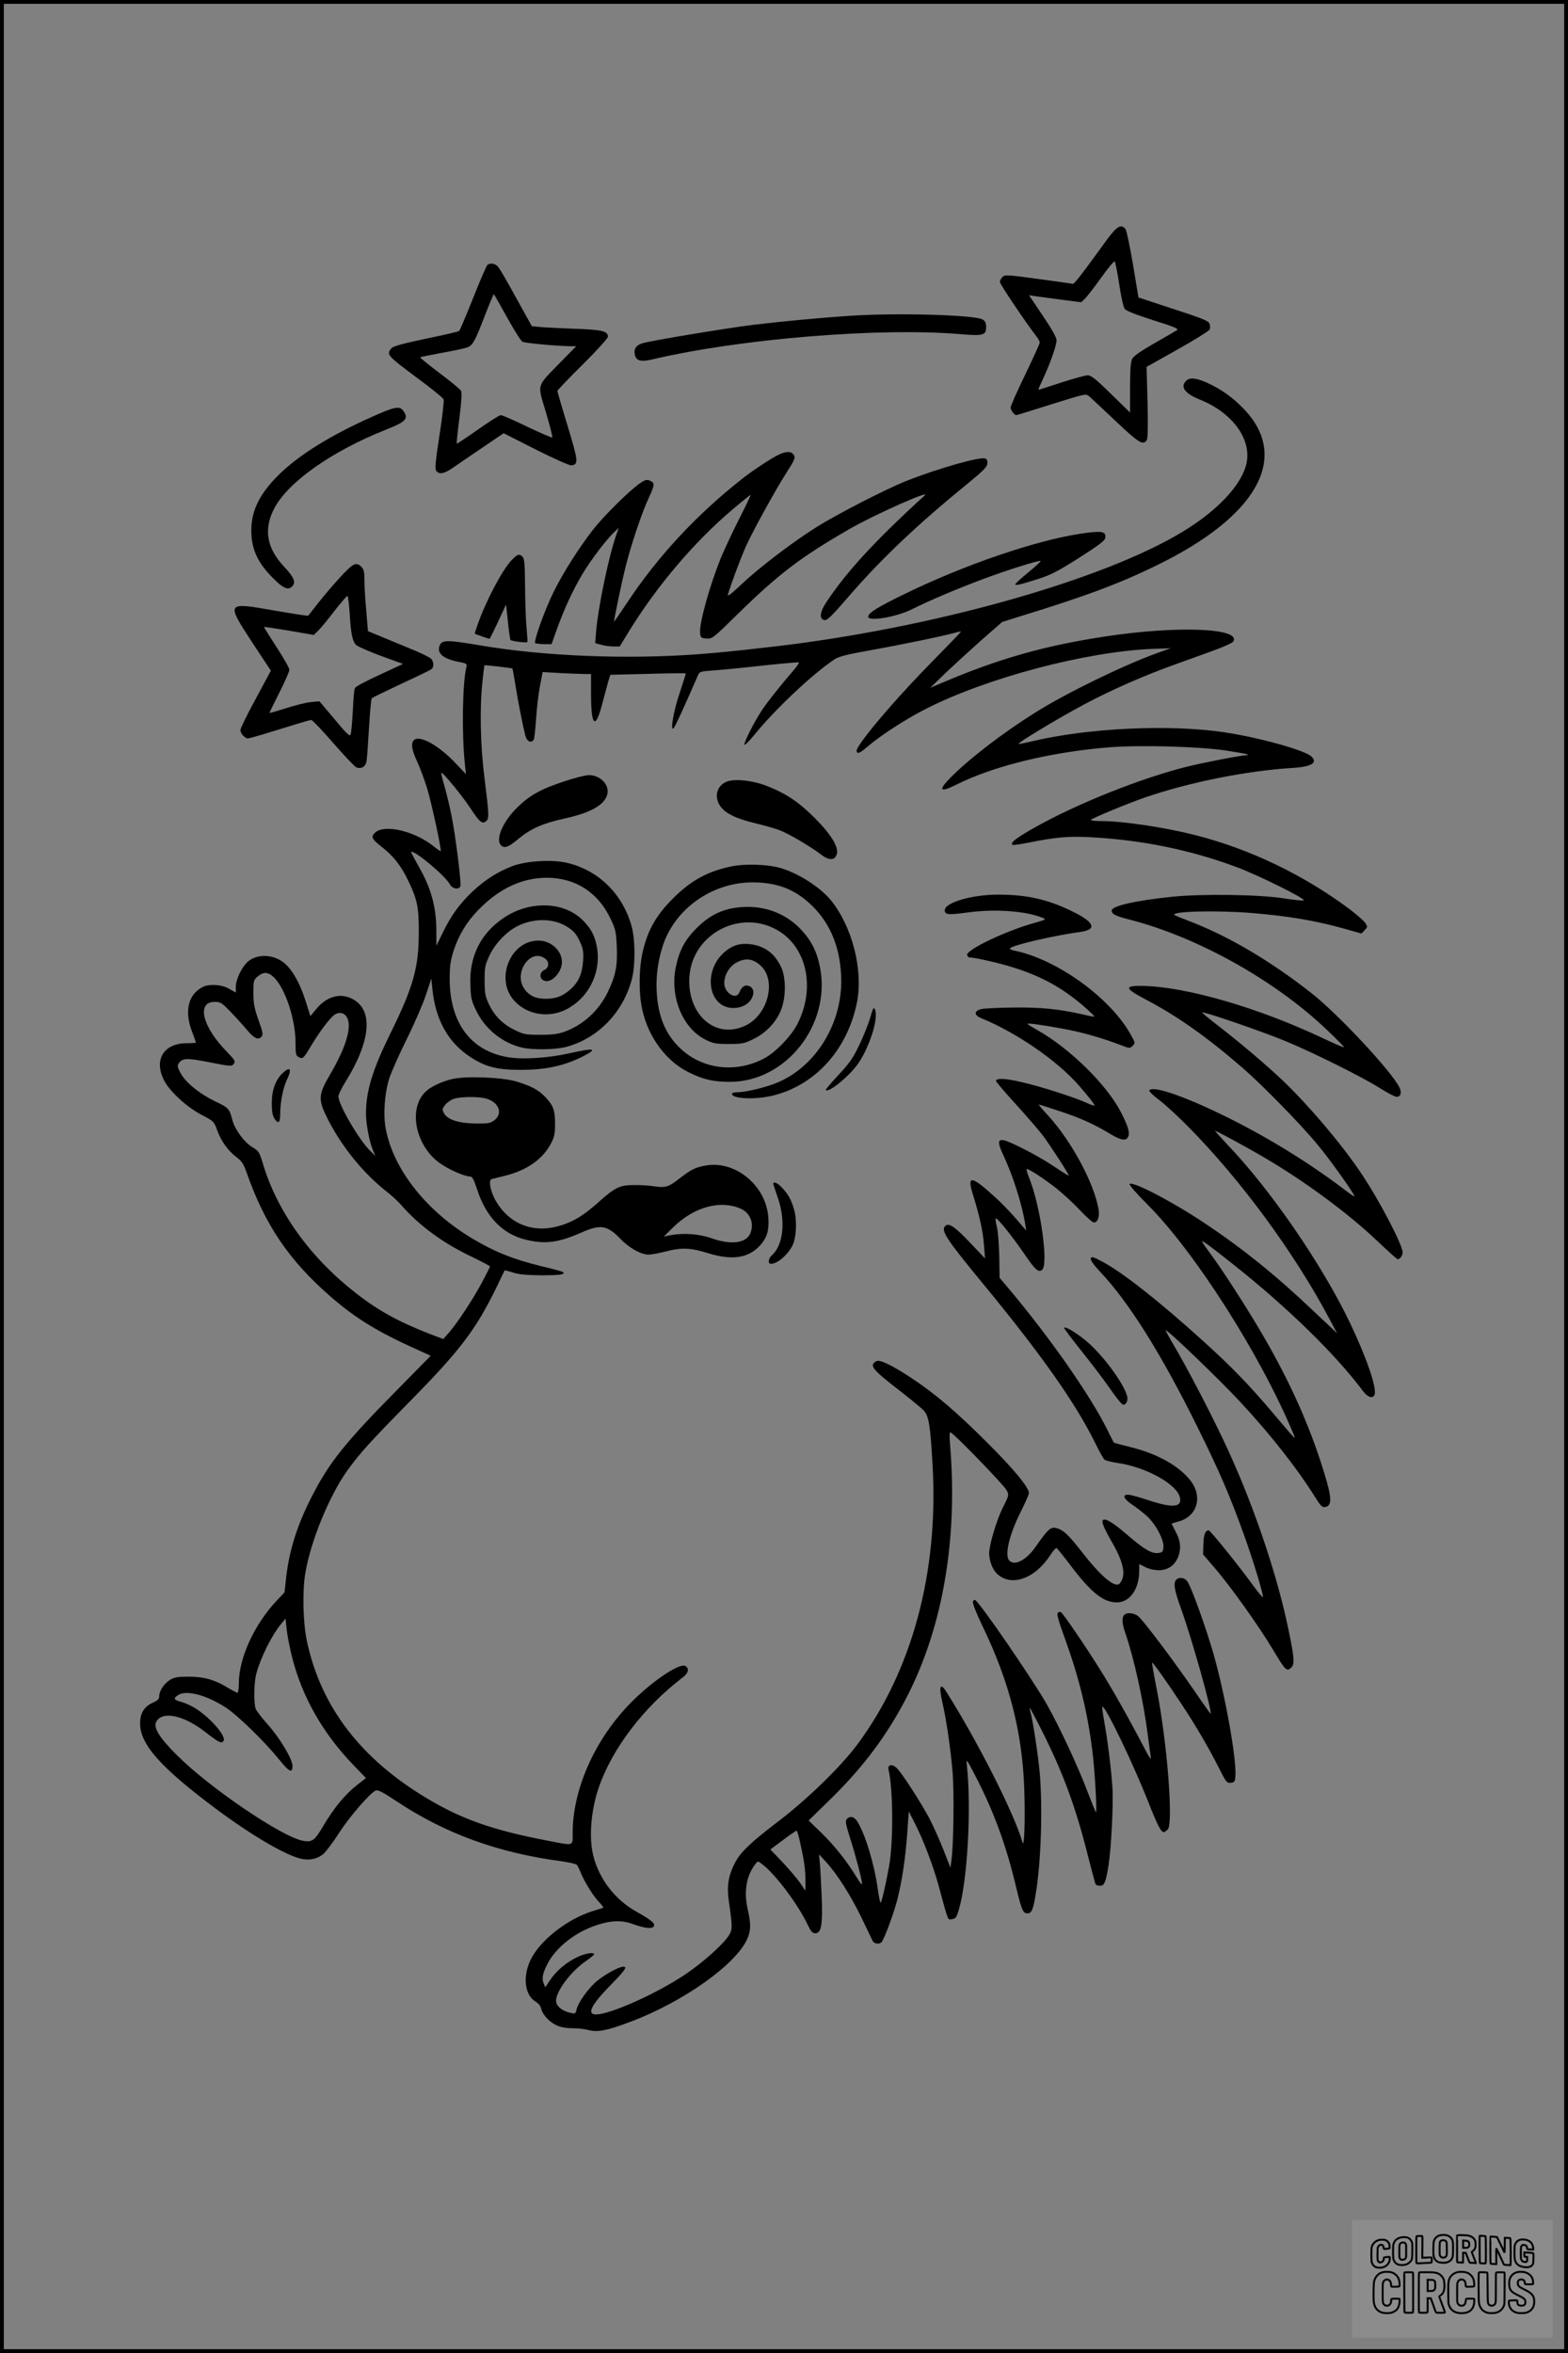 <?xml version="1.0" encoding="UTF-8"?>
<svg xmlns="http://www.w3.org/2000/svg" version="1.0" width="1024pt" height="1536pt" viewBox="0 0 1024 1536" preserveAspectRatio="xMidYMid meet">
  <rect x="0" y="0" width="1024" height="1536" fill="#808080" stroke="none"/>
  <g transform="translate(0.00 0.00) scale(1)">
    <g transform="translate(0,1536) scale(0.1,-0.1)" fill="#000000" stroke="none">
      <path d="M7228 13794 c-172 -237 -214 -291 -223 -287 -6 2 -107 16 -225 32 -196 27 -217 28 -232 14 -10 -9 -18 -24 -18 -34 0 -14 168 -264 241 -358 11 -13 19 -30 19 -38 0 -7 -43 -101 -95 -209 -52 -107 -95 -204 -95 -214 0 -17 24 -50 37 -50 3 0 107 32 230 71 220 69 225 70 246 52 11 -10 89 -82 171 -160 154 -146 184 -164 206 -124 6 13 8 100 4 248 l-6 228 201 113 c111 62 205 121 210 130 5 9 5 27 0 39 -6 18 -48 35 -236 96 l-228 75 -36 216 c-20 118 -42 222 -49 231 -29 35 -57 18 -122 -71z m81 -288 c11 -77 27 -149 35 -161 10 -14 62 -35 186 -75 135 -42 169 -56 157 -65 -9 -6 -75 -44 -147 -85 -89 -51 -136 -84 -146 -102 -10 -20 -14 -69 -14 -189 l0 -162 -124 121 c-100 98 -130 122 -153 122 -15 0 -94 -22 -175 -48 -82 -27 -148 -48 -148 -47 0 2 15 36 34 77 48 104 86 215 86 247 0 17 -31 73 -90 160 l-90 134 38 -6 c20 -3 97 -13 170 -23 l133 -17 24 23 c13 12 61 74 106 137 45 63 85 111 89 106 4 -4 17 -71 29 -147z"></path>
      <path d="M3184 13632 c-6 -4 -48 -101 -94 -217 -46 -115 -87 -213 -92 -216 -5 -3 -69 -19 -141 -34 -231 -48 -292 -64 -304 -82 -29 -39 -23 -45 175 -193 90 -66 166 -128 169 -137 4 -9 -8 -115 -27 -234 -27 -179 -31 -221 -20 -234 20 -24 51 -18 110 23 30 21 117 80 192 131 l137 93 211 -107 c117 -59 221 -105 232 -103 47 7 45 26 -25 257 -37 121 -67 224 -67 229 0 5 74 82 165 172 91 90 165 172 165 182 0 37 -37 46 -225 52 -99 4 -201 9 -226 12 l-46 5 -51 92 c-137 249 -163 293 -179 305 -19 13 -42 15 -59 4z m127 -343 c46 -83 91 -155 101 -160 17 -9 224 -28 312 -29 l39 0 -105 -107 c-158 -163 -149 -134 -93 -324 26 -88 45 -162 42 -165 -3 -3 -76 29 -163 70 -86 42 -164 76 -174 76 -9 0 -76 -43 -150 -95 -74 -52 -136 -93 -137 -91 -2 2 5 76 17 165 14 111 17 167 11 180 -6 10 -69 62 -141 116 -71 54 -128 100 -126 102 2 3 64 15 138 29 73 13 148 29 166 35 39 13 51 34 122 218 28 72 53 131 55 131 1 0 40 -68 86 -151z"></path>
      <path d="M5560 13299 c-203 -13 -474 -39 -645 -60 -177 -22 -659 -102 -717 -119 -44 -13 -61 -38 -52 -76 10 -41 40 -48 119 -29 572 134 1476 208 2003 164 153 -13 172 -8 172 46 0 25 -6 39 -22 49 -48 30 -553 45 -858 25z"></path>
      <path d="M7746 12874 c-40 -40 -9 -83 91 -123 211 -85 336 -256 304 -413 -29 -139 -185 -308 -416 -448 -525 -320 -1659 -637 -2700 -754 -247 -28 -327 -36 -457 -46 -471 -36 -1019 -14 -1438 58 -201 34 -240 35 -256 4 -26 -53 15 -91 118 -112 55 -10 59 -13 54 -34 -26 -103 -31 -435 -10 -635 l7 -65 -67 71 c-108 115 -232 185 -271 153 -23 -19 -18 -61 19 -141 19 -41 48 -119 65 -174 29 -95 96 -404 89 -411 -2 -1 -24 13 -48 33 -125 99 -319 144 -380 88 -30 -27 -22 -43 45 -95 73 -57 125 -122 169 -215 61 -126 71 -174 71 -340 0 -230 -35 -356 -185 -660 -117 -237 -160 -378 -160 -525 0 -66 22 -182 45 -237 l16 -38 -31 30 c-72 68 -210 304 -210 358 0 11 20 53 45 93 168 269 185 473 45 544 -79 40 -166 16 -234 -66 l-39 -47 -33 104 c-39 122 -95 216 -153 254 -70 47 -165 46 -222 -2 -39 -34 -79 -116 -79 -165 l0 -37 -43 24 c-49 29 -132 34 -175 11 -93 -48 -119 -157 -68 -290 14 -37 26 -70 26 -72 0 -2 -27 -4 -60 -4 -154 0 -219 -112 -145 -249 40 -72 148 -170 244 -220 77 -40 79 -42 100 -101 26 -71 71 -133 127 -175 32 -24 45 -44 63 -95 121 -346 278 -577 550 -814 167 -145 310 -232 585 -355 l69 -31 -239 -243 c-317 -321 -425 -456 -534 -669 -97 -188 -150 -353 -171 -533 l-11 -100 -52 -55 c-145 -154 -246 -374 -246 -537 0 -34 -4 -63 -9 -63 -5 0 -35 16 -67 35 -84 51 -154 70 -254 70 -67 0 -92 -4 -118 -20 -39 -23 -72 -72 -72 -107 0 -19 -9 -28 -40 -42 -58 -25 -85 -69 -85 -136 0 -138 134 -288 501 -562 236 -175 460 -305 557 -323 52 -10 101 1 138 32 18 15 65 78 104 139 68 105 196 253 237 275 14 8 42 -6 139 -70 318 -211 661 -336 1076 -391 51 -7 97 -18 101 -24 5 -6 17 -31 27 -56 26 -61 80 -148 118 -187 17 -18 29 -34 26 -36 -2 -2 -31 -11 -64 -21 -166 -50 -349 -192 -410 -320 -53 -110 -38 -232 34 -273 17 -10 32 -29 35 -44 7 -38 54 -89 101 -110 25 -12 64 -19 102 -19 35 0 83 -5 108 -12 58 -16 122 -3 277 56 341 129 682 371 757 537 25 54 26 98 5 191 -28 121 -10 225 51 302 14 19 16 19 52 -11 83 -66 224 -255 284 -380 25 -52 34 -63 54 -63 39 0 49 57 41 245 -4 88 -9 185 -12 215 l-5 55 46 -50 c72 -78 160 -217 232 -365 36 -74 68 -142 72 -150 11 -20 45 -24 59 -7 18 21 78 185 101 272 32 128 52 259 65 425 l11 155 36 -70 c55 -105 124 -285 159 -415 66 -242 58 -222 88 -218 22 3 29 11 43 59 57 187 84 667 53 948 -5 44 -2 40 57 -74 119 -230 200 -450 265 -724 37 -154 45 -171 75 -171 26 0 37 25 53 127 35 208 46 563 26 793 -12 124 -44 335 -59 388 -5 17 -8 32 -5 32 2 0 42 -75 88 -167 133 -268 211 -480 292 -801 24 -95 46 -177 49 -182 3 -6 17 -10 30 -10 27 0 37 24 54 130 18 111 33 410 26 510 -8 121 -30 300 -53 429 -10 56 -16 101 -13 101 23 -1 201 -372 301 -625 59 -150 82 -195 101 -195 4 0 15 8 25 17 38 38 -3 563 -71 912 -19 96 -33 176 -31 178 4 4 98 -128 193 -272 92 -139 181 -291 247 -423 43 -86 49 -93 74 -90 24 3 27 8 30 42 9 110 -67 534 -143 800 -50 173 -142 429 -169 470 -18 28 -54 34 -74 14 -21 -21 -13 -67 32 -192 69 -190 204 -671 192 -683 -1 -1 -49 66 -106 150 -132 192 -334 461 -367 487 -29 22 -73 26 -91 8 -17 -17 -15 -57 9 -124 55 -159 117 -441 144 -653 9 -68 18 -137 21 -155 3 -19 -16 11 -51 79 -87 167 -199 367 -283 500 -90 145 -238 361 -253 371 -6 3 -15 2 -21 -4 -8 -8 6 -57 46 -166 94 -261 147 -476 180 -736 16 -125 32 -408 23 -400 -3 3 -27 62 -53 130 -62 165 -186 431 -269 577 -93 163 -433 658 -466 678 -5 4 -12 -1 -15 -10 -4 -10 22 -76 65 -165 172 -357 256 -684 270 -1050 7 -205 1 -402 -12 -355 -49 177 -290 654 -494 977 -43 70 -54 42 -27 -72 24 -104 52 -295 65 -445 11 -136 7 -485 -8 -584 l-6 -43 -46 118 c-26 66 -68 159 -93 207 -59 109 -180 296 -212 326 -31 29 -61 22 -53 -12 30 -124 32 -477 3 -632 -24 -131 -49 -235 -55 -235 -4 0 -12 41 -19 92 -22 159 -80 351 -132 436 -21 34 -50 41 -70 17 -11 -13 -6 -35 23 -128 36 -112 77 -269 77 -296 0 -8 -16 12 -36 45 -61 102 -144 206 -230 290 l-83 80 133 130 c204 198 354 392 480 623 257 468 365 1065 310 1709 -4 44 -3 72 3 72 16 0 349 -343 367 -378 16 -31 16 -33 -25 -114 -40 -79 -89 -243 -89 -297 0 -47 21 -104 49 -132 92 -91 250 -37 352 122 17 27 35 46 40 43 5 -3 44 -51 86 -107 139 -184 218 -247 307 -247 85 0 146 87 146 207 l0 43 40 -20 c24 -12 59 -20 89 -20 64 0 112 38 131 104 14 52 7 94 -26 155 -13 24 -23 45 -22 46 2 1 23 7 48 14 119 34 155 160 77 263 -73 96 -214 176 -384 219 -64 16 -118 30 -119 32 -1 1 -21 40 -44 87 -112 224 -368 591 -633 907 l-69 82 -2 143 c-2 79 -9 165 -16 191 -7 26 -10 50 -7 53 8 8 108 -116 187 -232 71 -104 92 -123 116 -103 42 35 -9 405 -81 590 -14 34 -23 64 -20 67 7 7 103 -55 191 -123 44 -35 114 -99 156 -144 42 -45 83 -81 92 -81 25 0 38 37 31 83 -29 173 -177 447 -330 615 -37 39 -64 72 -61 72 3 0 66 -20 138 -44 134 -44 223 -84 332 -150 70 -42 103 -46 115 -13 10 25 -2 65 -47 154 -92 180 -334 419 -548 539 -35 20 -64 38 -64 40 0 7 88 -5 235 -32 118 -21 262 -62 387 -111 45 -17 48 -17 65 0 17 17 17 20 -7 63 -128 243 -486 503 -768 559 -19 4 -30 11 -25 15 22 22 281 82 462 107 107 16 88 63 -53 132 -162 80 -300 111 -487 111 -172 0 -349 -52 -349 -102 0 -30 23 -32 161 -13 172 22 366 8 474 -35 30 -12 29 -12 -50 -35 -186 -51 -451 -178 -439 -210 4 -8 9 -15 13 -15 32 0 155 -27 240 -51 213 -61 357 -137 509 -268 40 -35 71 -65 69 -67 -1 -2 -30 3 -62 11 -167 38 -281 50 -465 48 -102 -1 -198 -6 -215 -11 -45 -13 -44 -39 2 -58 232 -95 497 -277 639 -440 73 -84 105 -126 101 -131 -2 -2 -28 7 -58 21 -82 36 -291 103 -412 131 -109 26 -172 29 -172 9 0 -7 58 -74 128 -151 70 -77 152 -171 181 -210 49 -66 166 -247 166 -257 0 -3 -42 23 -94 58 -95 65 -278 160 -328 172 -43 10 -44 -16 -5 -98 60 -126 122 -320 142 -447 l7 -44 -68 79 c-37 43 -102 110 -144 147 -148 134 -176 136 -136 9 44 -142 65 -237 72 -328 l7 -89 -93 98 c-104 110 -144 137 -167 114 -30 -30 7 -86 246 -376 380 -461 603 -777 732 -1038 27 -55 55 -106 63 -112 7 -6 45 -15 85 -21 182 -26 385 -137 406 -223 17 -66 -43 -73 -196 -23 -57 19 -117 36 -134 38 -48 5 -41 -23 16 -62 29 -19 73 -53 98 -76 59 -53 114 -157 109 -205 -3 -30 -7 -34 -36 -37 -43 -4 -92 25 -211 128 -87 74 -133 101 -148 87 -11 -11 6 -52 62 -149 62 -108 83 -185 65 -234 -6 -16 -16 -32 -22 -35 -34 -21 -125 58 -248 217 -84 108 -120 141 -167 150 -33 6 -51 -11 -128 -121 -61 -88 -137 -129 -173 -93 -33 33 -2 168 74 319 30 60 54 115 54 122 0 37 -101 159 -275 332 -201 201 -339 318 -495 421 -133 87 -206 121 -228 108 -46 -29 -30 -50 161 -198 67 -52 134 -107 149 -123 34 -35 44 -95 59 -368 38 -693 -136 -1334 -492 -1813 -110 -147 -327 -358 -519 -504 -181 -138 -246 -200 -283 -274 -41 -82 -51 -148 -37 -245 24 -167 24 -185 1 -222 -36 -58 -171 -179 -286 -256 -188 -126 -490 -261 -583 -261 -63 0 -30 64 102 198 77 79 97 105 87 112 -19 11 -109 -34 -180 -90 -55 -44 -125 -141 -136 -189 -6 -27 -8 -28 -42 -20 -50 11 -87 41 -91 72 -7 60 93 197 198 268 27 19 50 37 50 42 0 15 -57 6 -108 -18 -71 -33 -137 -88 -178 -149 l-33 -49 -11 27 c-12 31 -6 64 23 121 50 101 162 196 293 247 105 40 187 47 261 20 82 -29 128 -35 141 -19 16 18 -10 41 -112 98 -139 78 -242 211 -281 364 -30 119 -16 295 35 445 88 256 294 526 549 720 37 28 44 57 18 74 -39 25 -237 -111 -379 -262 -222 -236 -358 -551 -358 -828 0 -88 14 -84 -172 -48 -348 67 -551 138 -775 272 -435 258 -697 600 -788 1027 -26 119 -31 325 -11 445 35 209 155 502 272 667 84 117 145 184 414 458 324 329 425 462 558 732 31 65 57 119 58 120 0 2 25 -5 55 -14 39 -13 90 -17 186 -18 120 0 156 5 141 21 -4 3 -68 21 -145 39 -185 46 -298 91 -445 178 -300 178 -517 450 -568 715 -19 95 -8 240 24 337 15 44 67 161 117 261 49 99 104 227 122 283 l34 103 7 -68 c20 -202 104 -352 251 -446 98 -64 177 -83 335 -82 160 1 280 28 401 90 96 49 71 55 -88 19 -142 -32 -310 -43 -408 -26 -242 42 -378 226 -378 511 0 86 5 119 26 185 33 102 86 188 162 266 136 139 284 209 447 209 185 0 334 -95 415 -267 33 -68 37 -86 41 -180 6 -128 -7 -191 -58 -298 -58 -121 -158 -213 -278 -258 -45 -17 -80 -22 -162 -22 -99 0 -109 2 -172 33 -77 38 -130 92 -167 171 -22 48 -26 70 -26 151 0 86 3 101 32 163 37 78 111 155 182 191 101 52 229 52 315 2 53 -31 70 -51 97 -111 17 -39 21 -61 17 -119 -6 -84 -30 -139 -84 -186 -51 -44 -93 -60 -161 -60 -68 0 -113 23 -143 72 -64 105 46 257 138 192 31 -21 29 -61 -3 -76 -31 -14 -34 -53 -5 -68 46 -25 120 50 120 120 0 74 -72 140 -153 140 -184 0 -286 -251 -159 -392 83 -92 223 -116 339 -58 145 73 228 236 203 398 -13 79 -36 125 -90 181 -122 126 -347 135 -519 20 -151 -101 -227 -252 -219 -439 3 -88 7 -104 41 -173 58 -117 171 -207 298 -236 66 -16 217 -13 284 4 209 55 375 225 432 445 23 88 22 254 -1 340 -57 210 -212 365 -416 416 -98 25 -272 15 -364 -20 -96 -37 -178 -89 -259 -165 -85 -80 -143 -160 -196 -271 l-41 -84 0 92 c0 161 -34 286 -119 432 -26 47 -47 86 -46 88 16 18 224 -155 254 -212 16 -29 58 -36 68 -11 7 20 -32 331 -58 460 -11 55 -31 140 -45 189 -14 48 -24 90 -22 91 8 8 138 -151 191 -232 59 -91 79 -107 105 -81 17 17 15 49 -13 272 -28 219 -33 460 -14 638 6 57 12 104 13 105 2 3 179 -18 183 -21 1 -1 9 -46 18 -101 17 -110 51 -279 66 -337 10 -39 39 -52 55 -26 4 6 10 66 15 132 4 67 15 163 25 215 l18 94 120 -7 c65 -3 136 -6 158 -6 l38 0 0 -129 c0 -211 28 -238 72 -70 15 57 33 124 40 149 l14 45 244 6 c135 4 247 5 248 3 2 -1 -15 -56 -37 -121 -41 -119 -66 -259 -42 -237 10 9 62 123 157 340 13 31 14 31 111 38 54 4 199 18 322 32 123 13 226 22 229 20 3 -3 -17 -31 -44 -62 -80 -93 -154 -186 -194 -244 -50 -74 -123 -217 -118 -231 2 -6 30 22 63 62 131 163 383 401 524 494 28 19 81 33 235 60 195 35 487 95 555 115 19 5 36 9 37 7 2 -1 -86 -92 -194 -202 -189 -192 -381 -411 -459 -523 -27 -39 -34 -55 -25 -64 8 -8 26 2 69 39 81 70 250 180 379 245 397 203 1046 374 1479 392 l120 4 -90 -32 c-221 -80 -591 -260 -793 -387 -213 -133 -434 -303 -557 -428 -80 -82 -67 -97 41 -43 241 121 613 212 991 243 203 17 589 6 767 -20 77 -12 141 -23 144 -26 3 -3 0 -5 -6 -5 -34 0 -267 -45 -387 -74 -302 -75 -726 -244 -1001 -400 -119 -67 -157 -97 -142 -111 3 -3 50 3 104 14 177 36 262 43 399 36 336 -17 657 -82 960 -195 146 -54 467 -214 438 -218 -11 -2 -68 4 -125 13 -162 26 -537 31 -733 11 -241 -25 -395 -60 -395 -90 0 -23 24 -36 124 -61 445 -116 950 -399 1288 -724 60 -57 107 -105 105 -107 -2 -3 -61 23 -132 56 -426 202 -898 339 -1183 344 -120 2 -118 -15 10 -83 216 -113 402 -244 643 -452 128 -111 375 -363 488 -499 86 -103 254 -340 242 -340 -4 0 -32 19 -63 43 -234 178 -515 351 -797 488 -258 126 -459 194 -479 161 -3 -5 24 -33 61 -60 38 -28 125 -108 195 -179 340 -344 689 -818 917 -1247 l53 -99 -149 140 c-248 236 -467 413 -720 581 -208 139 -466 273 -486 253 -5 -5 46 -63 115 -132 309 -308 740 -983 954 -1497 18 -45 25 -52 -132 133 -155 184 -276 308 -460 474 -283 256 -520 443 -653 514 -60 32 -72 36 -77 23 -4 -11 15 -39 58 -85 190 -200 402 -539 638 -1016 145 -292 216 -458 306 -710 60 -166 129 -394 121 -401 -2 -2 -28 28 -57 68 -98 135 -285 367 -296 368 -23 0 -33 -27 -35 -91 l-2 -66 79 -92 c102 -119 284 -374 375 -526 86 -144 93 -150 124 -118 21 20 17 67 -21 248 -77 373 -240 848 -427 1240 -97 204 -239 474 -317 606 -33 56 -59 103 -57 105 8 8 353 -323 487 -468 197 -211 377 -441 493 -628 30 -48 43 -61 59 -58 54 8 48 68 -32 311 -91 274 -216 545 -385 832 -99 169 -248 399 -330 511 -30 40 -55 76 -55 80 0 9 53 -30 208 -153 355 -282 665 -585 845 -826 30 -39 63 -49 74 -21 16 42 -53 243 -161 469 -182 380 -519 870 -801 1164 -49 52 -85 92 -80 90 29 -12 170 -88 287 -155 282 -162 578 -379 779 -571 65 -62 122 -113 127 -113 15 0 32 24 32 45 -1 50 -151 338 -270 515 -128 191 -335 435 -507 601 -105 100 -277 247 -435 369 -54 41 -97 78 -98 81 0 11 395 -125 545 -187 179 -74 505 -236 618 -308 49 -31 97 -56 108 -56 26 0 34 25 20 58 -47 102 -402 483 -580 622 -262 205 -530 364 -776 460 -61 23 -112 44 -115 47 -26 24 269 32 506 13 237 -20 413 -49 602 -102 l113 -32 21 22 c20 20 20 22 5 46 -9 14 -52 51 -94 84 -302 228 -661 401 -1023 492 -198 50 -469 90 -604 90 -46 0 -76 4 -71 9 15 13 239 106 352 145 288 99 660 174 963 193 125 7 169 34 123 76 -47 41 -341 123 -569 157 -358 53 -889 28 -1253 -59 -47 -11 -87 -19 -89 -17 -7 7 260 168 427 257 180 96 392 189 596 262 72 26 184 66 249 90 65 23 124 50 130 59 55 89 -370 105 -844 32 -392 -60 -687 -144 -1050 -298 l-85 -36 100 97 c55 52 161 149 235 215 l135 118 115 36 c439 135 660 218 905 339 645 317 857 697 564 1009 -72 77 -152 135 -245 177 -71 32 -115 37 -138 13z m-5956 -3895 c74 -74 140 -274 140 -426 0 -72 2 -84 20 -93 27 -15 31 -11 78 67 56 95 127 189 157 209 34 22 69 12 85 -26 26 -63 -14 -193 -112 -360 -81 -139 -83 -166 -15 -300 91 -177 226 -344 375 -463 37 -28 82 -70 101 -92 120 -137 274 -250 464 -340 64 -31 117 -59 117 -62 0 -3 -23 -49 -51 -102 -58 -109 -161 -266 -216 -329 l-38 -43 -90 34 c-200 78 -336 152 -480 265 -301 234 -516 534 -610 852 -21 69 -26 77 -66 101 -51 29 -114 114 -130 173 -21 80 -26 85 -111 125 -104 50 -193 122 -227 183 -21 37 -24 51 -15 65 23 37 56 38 205 8 138 -27 143 -27 156 -9 12 16 7 24 -46 79 -160 163 -199 325 -79 325 38 0 47 -6 102 -63 34 -35 83 -89 109 -120 49 -58 75 -69 97 -42 9 11 5 33 -22 107 -27 77 -33 107 -33 176 0 79 1 85 28 108 38 32 69 30 107 -7z m118 -4439 c66 -259 201 -495 399 -701 l83 -86 -59 -46 c-76 -59 -153 -152 -220 -267 -57 -96 -73 -108 -134 -96 -137 26 -605 343 -819 556 -116 115 -158 182 -138 220 39 74 181 44 324 -69 84 -65 101 -74 115 -57 23 28 -81 150 -184 215 -25 16 -65 34 -90 41 -51 14 -55 22 -23 44 52 36 181 3 309 -78 79 -51 255 -222 353 -343 65 -81 86 -91 86 -40 0 45 -86 187 -166 275 -35 39 -68 82 -74 97 -14 38 -12 171 4 230 30 110 102 252 163 326 l28 33 7 -70 c4 -38 20 -121 36 -184z m3315 -1197 c28 -125 37 -186 37 -257 l0 -69 -32 48 c-18 26 -69 87 -114 135 l-83 87 82 61 c45 34 85 61 89 62 3 0 13 -30 21 -67z"></path>
      <path d="M1846 8355 c-46 -43 -71 -110 -71 -195 0 -56 5 -83 18 -103 24 -37 37 -26 37 31 0 78 19 174 45 226 33 69 20 87 -29 41z"></path>
      <path d="M2425 12637 c-269 -120 -472 -247 -602 -374 -136 -134 -189 -250 -181 -394 6 -106 48 -190 139 -281 68 -69 100 -83 127 -56 26 26 12 60 -52 128 -115 122 -136 245 -65 381 89 172 378 375 729 514 132 52 150 72 114 123 -24 34 -56 28 -209 -41z"></path>
      <path d="M5092 12395 c-45 -20 -165 -98 -242 -158 -298 -234 -551 -505 -751 -806 -49 -74 -89 -132 -89 -129 0 17 54 276 76 360 34 138 107 355 150 446 41 89 41 99 9 114 -21 9 -31 7 -67 -18 -66 -45 -233 -210 -303 -299 -93 -119 -199 -286 -260 -410 -56 -113 -131 -322 -120 -333 3 -3 29 -6 56 -7 l51 0 32 90 c49 137 106 260 168 365 55 93 160 231 212 279 l27 25 -16 -45 c-49 -137 -119 -474 -132 -631 l-6 -76 39 -11 c21 -6 57 -11 80 -11 l41 0 63 103 c184 297 426 582 676 793 61 52 114 94 116 94 3 0 -30 -69 -73 -154 -43 -84 -98 -202 -123 -262 -73 -182 -139 -421 -134 -483 3 -34 5 -36 41 -39 38 -3 43 1 200 155 272 267 416 376 737 561 160 92 533 258 489 218 -325 -296 -514 -502 -643 -698 -43 -64 -47 -111 -10 -116 16 -2 49 30 144 140 222 258 456 480 800 760 88 72 116 100 118 121 2 18 -2 29 -14 34 -35 13 -308 -65 -514 -146 -133 -53 -453 -217 -588 -302 -152 -95 -373 -263 -486 -370 -72 -68 -97 -87 -92 -69 22 73 79 227 118 315 46 102 197 376 275 497 46 70 50 87 31 106 -16 16 -45 15 -86 -3z"></path>
      <path d="M7049 11875 c-293 -46 -746 -201 -1128 -386 -191 -92 -251 -130 -251 -155 0 -33 185 -2 286 49 111 56 298 135 464 197 164 61 368 125 376 118 2 -3 -34 -36 -80 -74 -47 -38 -85 -73 -85 -78 -1 -10 27 -4 150 35 79 25 128 50 265 137 132 84 170 113 172 131 7 44 -23 48 -169 26z"></path>
      <path d="M3339 11701 c-61 -65 -168 -269 -220 -419 -11 -31 -19 -56 -19 -58 0 -2 90 -34 97 -34 2 0 27 50 56 112 l52 112 12 -113 c6 -62 14 -115 17 -119 9 -8 106 -20 110 -13 2 3 -1 44 -5 91 -5 47 -9 167 -10 268 -1 145 -4 186 -16 197 -22 22 -33 19 -74 -24z"></path>
      <path d="M2218 11588 c-47 -51 -111 -127 -143 -168 -32 -41 -60 -77 -62 -79 -2 -3 -102 13 -224 34 -313 55 -314 55 -141 -210 l121 -183 -99 -184 c-55 -101 -100 -192 -100 -204 0 -22 29 -54 49 -54 12 0 117 31 309 91 51 16 98 29 105 29 7 0 71 -67 142 -149 72 -82 139 -153 150 -159 32 -15 63 2 69 40 3 18 10 116 16 218 6 102 14 188 18 192 4 4 90 46 192 94 102 47 191 90 198 96 18 15 15 52 -5 70 -10 8 -56 31 -103 51 -47 19 -135 56 -196 81 l-111 46 -11 133 c-7 72 -12 162 -12 200 0 54 -4 71 -20 87 -34 34 -54 24 -142 -72z m66 -238 c8 -129 17 -173 41 -200 8 -9 81 -41 161 -71 l146 -53 -39 -18 c-217 -100 -271 -128 -276 -142 -4 -10 -10 -77 -13 -149 -4 -73 -10 -141 -14 -151 -5 -16 -24 1 -105 99 l-99 117 -56 -5 c-30 -3 -103 -21 -162 -40 -60 -19 -108 -33 -108 -31 0 3 29 63 65 134 36 71 65 138 65 148 0 11 -38 77 -84 148 -46 71 -83 130 -82 131 1 2 75 -9 164 -24 l161 -28 26 25 c15 14 63 71 106 128 44 56 83 102 88 102 4 0 11 -54 15 -120z"></path>
      <path d="M3690 10261 c-155 -50 -232 -93 -312 -172 -95 -93 -144 -209 -106 -247 22 -22 48 -13 111 40 82 68 158 102 296 133 180 39 269 90 287 160 15 62 -45 125 -120 125 -23 0 -93 -18 -156 -39z"></path>
      <path d="M4753 10260 c-69 -22 -93 -97 -50 -161 33 -49 106 -84 237 -115 63 -15 138 -37 165 -49 66 -29 193 -105 252 -150 56 -43 93 -44 107 -3 16 45 -34 129 -144 239 -104 104 -189 161 -316 210 -86 33 -195 46 -251 29z"></path>
      <path d="M4785 9706 c-161 -32 -271 -92 -390 -211 -107 -106 -163 -203 -196 -341 -27 -110 -29 -274 -5 -383 39 -181 157 -340 306 -412 96 -47 159 -61 269 -61 362 1 654 368 588 738 -19 105 -56 181 -123 253 -90 97 -214 151 -349 151 -140 -1 -238 -41 -336 -139 -77 -77 -113 -146 -136 -256 -39 -193 46 -399 195 -472 50 -25 68 -28 152 -28 88 0 101 3 162 33 82 40 148 111 179 190 32 82 33 208 1 277 -42 92 -111 142 -207 152 -66 7 -117 -10 -167 -55 -141 -127 -101 -362 61 -362 50 0 92 20 115 54 24 38 21 74 -9 88 -28 13 -51 -1 -66 -39 -20 -54 -99 -6 -99 60 0 55 36 113 86 137 56 28 101 21 149 -21 109 -96 52 -325 -99 -395 -193 -90 -378 71 -364 317 17 288 346 454 590 298 181 -116 231 -375 117 -601 -40 -80 -143 -187 -218 -227 -189 -100 -412 -71 -557 74 -85 84 -130 189 -143 329 -10 108 1 213 34 321 75 248 322 425 589 425 165 0 283 -47 392 -155 123 -121 186 -285 188 -485 2 -298 -180 -579 -438 -675 -78 -29 -191 -55 -242 -55 -19 0 -34 -5 -34 -10 0 -34 158 -40 274 -10 275 70 482 302 543 609 41 211 -32 494 -172 666 -75 90 -228 185 -347 214 -78 19 -216 22 -293 7z"></path>
      <path d="M5682 8713 c-13 -43 -45 -123 -72 -178 -39 -82 -64 -117 -135 -193 -48 -51 -85 -95 -82 -98 18 -18 142 81 203 162 78 104 144 307 118 364 -8 19 -13 10 -32 -57z"></path>
      <path d="M2948 8315 c-67 -17 -133 -48 -166 -79 -121 -110 -69 -363 99 -475 61 -41 155 -81 189 -81 14 0 24 -18 45 -82 59 -184 170 -297 325 -332 124 -29 209 -17 359 49 125 55 167 47 256 -45 54 -57 132 -100 181 -100 17 0 66 9 109 20 108 28 165 25 281 -11 157 -49 266 -31 341 55 42 47 56 95 51 174 -12 211 -215 380 -412 343 -67 -12 -93 -26 -170 -85 -70 -55 -90 -61 -164 -50 -31 5 -91 9 -132 8 -93 0 -124 -15 -235 -115 -94 -83 -156 -122 -244 -149 -170 -53 -327 4 -418 152 -39 63 -56 145 -32 151 8 2 45 12 84 21 144 35 249 108 303 211 22 42 27 63 27 130 0 90 -13 122 -70 180 -44 44 -93 68 -186 96 -98 28 -336 36 -421 14z m226 -126 c85 -24 113 -99 53 -143 -24 -18 -42 -21 -120 -20 -110 1 -183 24 -207 66 -13 25 -13 29 6 54 11 15 36 33 55 40 43 16 162 17 213 3z m1663 -719 c64 -28 91 -100 61 -165 -28 -61 -127 -72 -249 -29 -79 29 -183 37 -269 21 l-45 -9 65 64 c135 130 305 176 437 118z"></path>
      <path d="M5050 7633 c0 -5 14 -46 30 -93 52 -149 36 -308 -39 -374 -24 -22 -28 -56 -6 -56 42 0 108 57 140 119 26 51 31 165 11 235 -20 66 -36 97 -80 144 -28 30 -56 42 -56 25z"></path>
      <path d="M6950 6691 c0 -5 50 -72 111 -148 61 -76 145 -186 186 -245 41 -60 80 -108 88 -108 21 0 34 30 25 59 -22 79 -147 251 -249 342 -62 57 -161 118 -161 100z"></path>
    </g>
  </g>
  <rect x="0.0" y="0.0" width="1024.0" height="1536.0" fill="none" stroke="black" stroke-width="5"></rect>
  <g transform="translate(882.93 1449.20) scale(0.128)" opacity="1.0">
    <rect x="0" y="0" width="1024.0" height="600.0" fill="white" fill-opacity="0.1"></rect>
    <g transform="translate(0,650) scale(0.1,-0.1)" stroke="none">
      <path fill="none" stroke="#000000" stroke-width="100" d="M4491 5720 c-164 -43 -269 -147 -319 -315 -19 -65 -29 -577 -13 -693 25 -190 116 -310 276 -367 63 -23 284 -32 370 -16 122 22 249 110 294 205 51 104 56 150 56 496 0 341 -4 385 -48 478 -46 100 -156 184 -282 217 -83 21 -241 19 -334 -5z m270 -273 c19 -12 43 -40 54 -62 18 -37 20 -64 23 -320 5 -339 -1 -384 -56 -436 -87 -82 -235 -56 -289 51 -22 43 -23 53 -23 335 0 314 7 370 52 412 34 32 66 42 139 42 53 1 73 -4 100 -22z"></path>
      <path fill="none" stroke="#000000" stroke-width="100" d="M5367 5723 c-4 -3 -7 -311 -7 -683 0 -618 1 -679 17 -691 12 -10 51 -14 152 -14 l136 0 3 248 2 248 67 -3 67 -3 34 -85 c18 -47 58 -152 89 -235 30 -82 63 -158 73 -168 14 -15 40 -19 165 -24 l148 -6 -5 34 c-4 19 -49 143 -102 276 -53 133 -96 246 -96 251 0 6 15 19 33 31 53 33 104 92 134 156 27 57 28 67 27 195 0 115 -4 144 -23 193 -31 80 -76 135 -148 183 -83 56 -166 82 -303 94 -129 11 -453 14 -463 3z m541 -300 c55 -27 77 -73 77 -163 0 -61 -4 -82 -23 -111 -34 -55 -73 -69 -191 -69 l-101 0 0 187 0 186 101 -6 c66 -4 114 -12 137 -24z"></path>
      <path fill="none" stroke="#000000" stroke-width="100" d="M6514 5685 c-4 -9 -5 -320 -2 -690 3 -511 7 -678 16 -687 19 -19 273 -30 291 -13 11 11 13 126 12 675 -1 364 -6 672 -11 685 -11 28 -27 31 -187 40 -99 6 -114 5 -119 -10z"></path>
      <path fill="none" stroke="#000000" stroke-width="100" d="M3355 5683 c-27 -3 -55 -9 -62 -15 -10 -8 -13 -150 -13 -683 0 -592 2 -674 15 -685 12 -10 52 -11 173 -6 362 15 578 29 590 38 8 7 12 46 12 129 0 108 -2 119 -20 129 -11 6 -24 9 -28 7 -4 -3 -103 -8 -221 -12 l-214 -7 5 545 c4 384 2 549 -5 556 -11 11 -120 12 -232 4z"></path>
      <path fill="none" stroke="#000000" stroke-width="100" d="M7067 5654 c-4 -4 -7 -310 -7 -680 0 -625 1 -673 18 -692 15 -18 31 -21 152 -24 l134 -3 -3 400 c-2 277 1 397 8 390 11 -11 153 -311 251 -530 96 -215 128 -281 142 -292 7 -6 82 -14 165 -17 l153 -7 11 28 c14 34 3 1333 -11 1347 -5 5 -70 11 -144 14 l-136 5 -1 -54 c-1 -30 -5 -200 -8 -379 l-6 -325 -73 150 c-40 83 -123 256 -184 385 -61 129 -117 242 -125 252 -11 12 -40 18 -121 22 -59 4 -130 9 -157 12 -28 3 -54 2 -58 -2z"></path>
      <path fill="none" stroke="#000000" stroke-width="100" d="M2507 5614 c-220 -49 -342 -159 -394 -357 -24 -91 -24 -641 0 -740 57 -233 232 -339 510 -310 56 6 127 21 158 33 76 29 187 114 226 174 64 95 67 114 71 505 2 232 -1 371 -8 404 -27 126 -116 235 -228 278 -74 29 -236 35 -335 13z m191 -281 c15 -11 36 -35 47 -54 19 -32 20 -52 20 -349 0 -309 0 -316 -23 -362 -31 -62 -75 -89 -155 -95 -53 -4 -67 -2 -97 19 -19 13 -44 41 -55 63 -19 37 -20 60 -20 350 0 337 2 351 60 405 54 51 169 63 223 23z"></path>
      <path fill="none" stroke="#000000" stroke-width="100" d="M8568 5491 c-133 -43 -219 -134 -262 -280 -13 -45 -16 -107 -16 -343 0 -320 9 -395 60 -506 73 -156 258 -255 506 -269 191 -11 324 47 376 165 19 42 22 70 26 288 4 209 3 242 -11 256 -19 18 -186 38 -347 41 l-105 2 -3 -95 c-1 -52 2 -102 7 -109 6 -10 33 -16 75 -19 l66 -4 0 -105 c0 -98 -1 -105 -26 -130 -23 -23 -31 -25 -99 -21 -64 3 -79 7 -112 34 -21 16 -49 52 -63 80 -25 49 -25 51 -25 324 0 303 6 348 56 402 28 29 32 30 99 26 105 -6 152 -50 167 -158 8 -53 9 -54 48 -62 22 -5 90 -10 150 -11 l110 -2 3 43 c4 52 -30 180 -66 245 -53 99 -179 183 -317 212 -96 20 -226 18 -297 -4z"></path>
      <path fill="none" stroke="#000000" stroke-width="100" d="M1390 5484 c-203 -45 -359 -207 -390 -404 -13 -83 -13 -616 0 -694 20 -123 100 -235 203 -281 98 -45 271 -51 387 -13 211 67 340 238 340 451 0 54 -3 69 -17 74 -24 9 -264 -15 -280 -28 -7 -7 -13 -31 -13 -60 0 -56 -13 -95 -43 -128 -31 -34 -95 -61 -144 -61 -35 0 -48 6 -77 35 -52 52 -58 99 -54 423 3 257 5 280 24 323 42 89 120 132 202 109 53 -14 72 -42 81 -120 11 -90 15 -92 150 -79 62 6 125 15 138 20 25 9 25 10 21 107 -3 82 -9 106 -33 155 -33 68 -97 130 -163 160 -60 27 -235 33 -332 11z"></path>
      <path fill="none" stroke="#000000" stroke-width="100" d="M1600 3845 c-239 -44 -424 -235 -476 -495 -22 -109 -33 -831 -15 -1000 31 -300 174 -492 425 -572 45 -15 100 -21 211 -25 181 -6 263 8 380 66 147 73 214 152 266 311 26 78 32 117 37 219 4 98 2 125 -9 132 -22 14 -393 11 -407 -3 -7 -7 -12 -39 -12 -73 0 -169 -84 -275 -217 -275 -68 0 -110 18 -150 64 -65 73 -68 99 -68 606 0 446 1 456 22 515 78 208 337 201 392 -11 6 -23 13 -75 16 -115 3 -41 10 -78 15 -83 10 -10 289 -10 357 0 63 9 67 18 60 147 -12 210 -62 331 -181 445 -86 82 -165 123 -280 146 -94 19 -261 20 -366 1z"></path>
      <path fill="none" stroke="#000000" stroke-width="100" d="M5376 3840 c-151 -39 -268 -118 -350 -237 -106 -157 -118 -245 -114 -863 4 -463 5 -477 27 -550 33 -106 72 -178 131 -243 123 -135 290 -197 526 -197 326 0 528 127 610 384 34 106 48 339 20 349 -29 12 -386 9 -400 -2 -7 -6 -16 -44 -20 -85 -17 -192 -81 -266 -226 -266 -93 1 -163 55 -197 152 -16 48 -18 92 -18 503 0 437 1 452 22 520 26 81 57 119 121 147 78 35 188 8 237 -56 30 -40 55 -133 55 -206 0 -92 6 -95 157 -92 70 1 161 5 201 8 87 8 88 9 78 158 -12 189 -62 314 -170 422 -76 76 -130 109 -241 144 -102 33 -337 38 -449 10z"></path>
      <path fill="none" stroke="#000000" stroke-width="100" d="M8441 3845 c-204 -45 -357 -196 -406 -402 -24 -99 -17 -331 13 -416 47 -137 141 -225 342 -323 334 -162 396 -203 438 -284 19 -37 23 -57 20 -116 -3 -59 -8 -77 -30 -107 -39 -50 -98 -70 -190 -65 -137 7 -187 57 -188 185 0 95 4 94 -223 86 -106 -3 -198 -10 -204 -16 -17 -13 -17 -107 1 -200 44 -226 196 -375 436 -423 103 -20 339 -15 435 10 199 53 340 189 391 377 21 78 28 222 15 311 -16 115 -56 191 -145 276 -85 81 -145 117 -386 235 -250 122 -298 173 -301 319 -3 109 52 167 164 175 115 8 183 -49 194 -164 3 -32 10 -64 16 -70 10 -14 340 -17 387 -4 24 7 25 9 22 92 -5 150 -54 269 -153 369 -69 70 -189 133 -297 155 -90 18 -265 18 -351 0z"></path>
      <path fill="none" stroke="#000000" stroke-width="100" d="M2710 3833 c-14 -2 -29 -9 -35 -14 -7 -7 -9 -354 -7 -1017 3 -910 5 -1008 20 -1019 20 -16 384 -18 413 -3 19 10 19 32 19 1019 0 923 -1 1010 -16 1022 -13 10 -61 14 -193 16 -97 1 -187 -1 -201 -4z"></path>
      <path fill="none" stroke="#000000" stroke-width="100" d="M3455 3833 c-47 -12 -45 32 -45 -1034 0 -987 0 -1009 19 -1019 12 -6 98 -10 210 -10 159 0 192 3 205 16 14 13 16 61 16 370 l0 355 81 -3 82 -3 88 -245 c49 -135 105 -292 124 -350 20 -58 45 -113 57 -122 18 -16 45 -18 229 -18 184 0 210 2 216 16 7 19 16 -7 -153 448 -74 197 -134 362 -134 366 0 4 23 22 50 40 162 104 228 273 217 560 -8 225 -46 336 -153 450 -104 110 -219 160 -413 179 -101 11 -657 13 -696 4z m721 -409 c64 -48 69 -61 72 -231 4 -176 -7 -223 -59 -267 -43 -36 -89 -46 -216 -46 l-113 0 0 286 0 286 144 -4 c127 -3 148 -5 172 -24z"></path>
      <path fill="none" stroke="#000000" stroke-width="100" d="M6510 3834 c-51 -11 -50 7 -50 -683 1 -672 7 -842 35 -951 45 -175 148 -311 289 -380 117 -58 200 -73 376 -68 124 4 156 9 225 32 108 37 176 79 246 153 61 66 117 169 140 258 9 37 13 248 16 831 4 727 3 782 -13 795 -13 11 -57 14 -204 14 -171 0 -190 -2 -209 -19 -21 -19 -21 -19 -21 -746 0 -782 0 -782 -52 -861 -64 -95 -228 -106 -302 -19 -61 73 -60 64 -66 877 -4 562 -8 745 -17 754 -13 13 -341 23 -393 13z"></path>
    </g>
  </g>
</svg>
